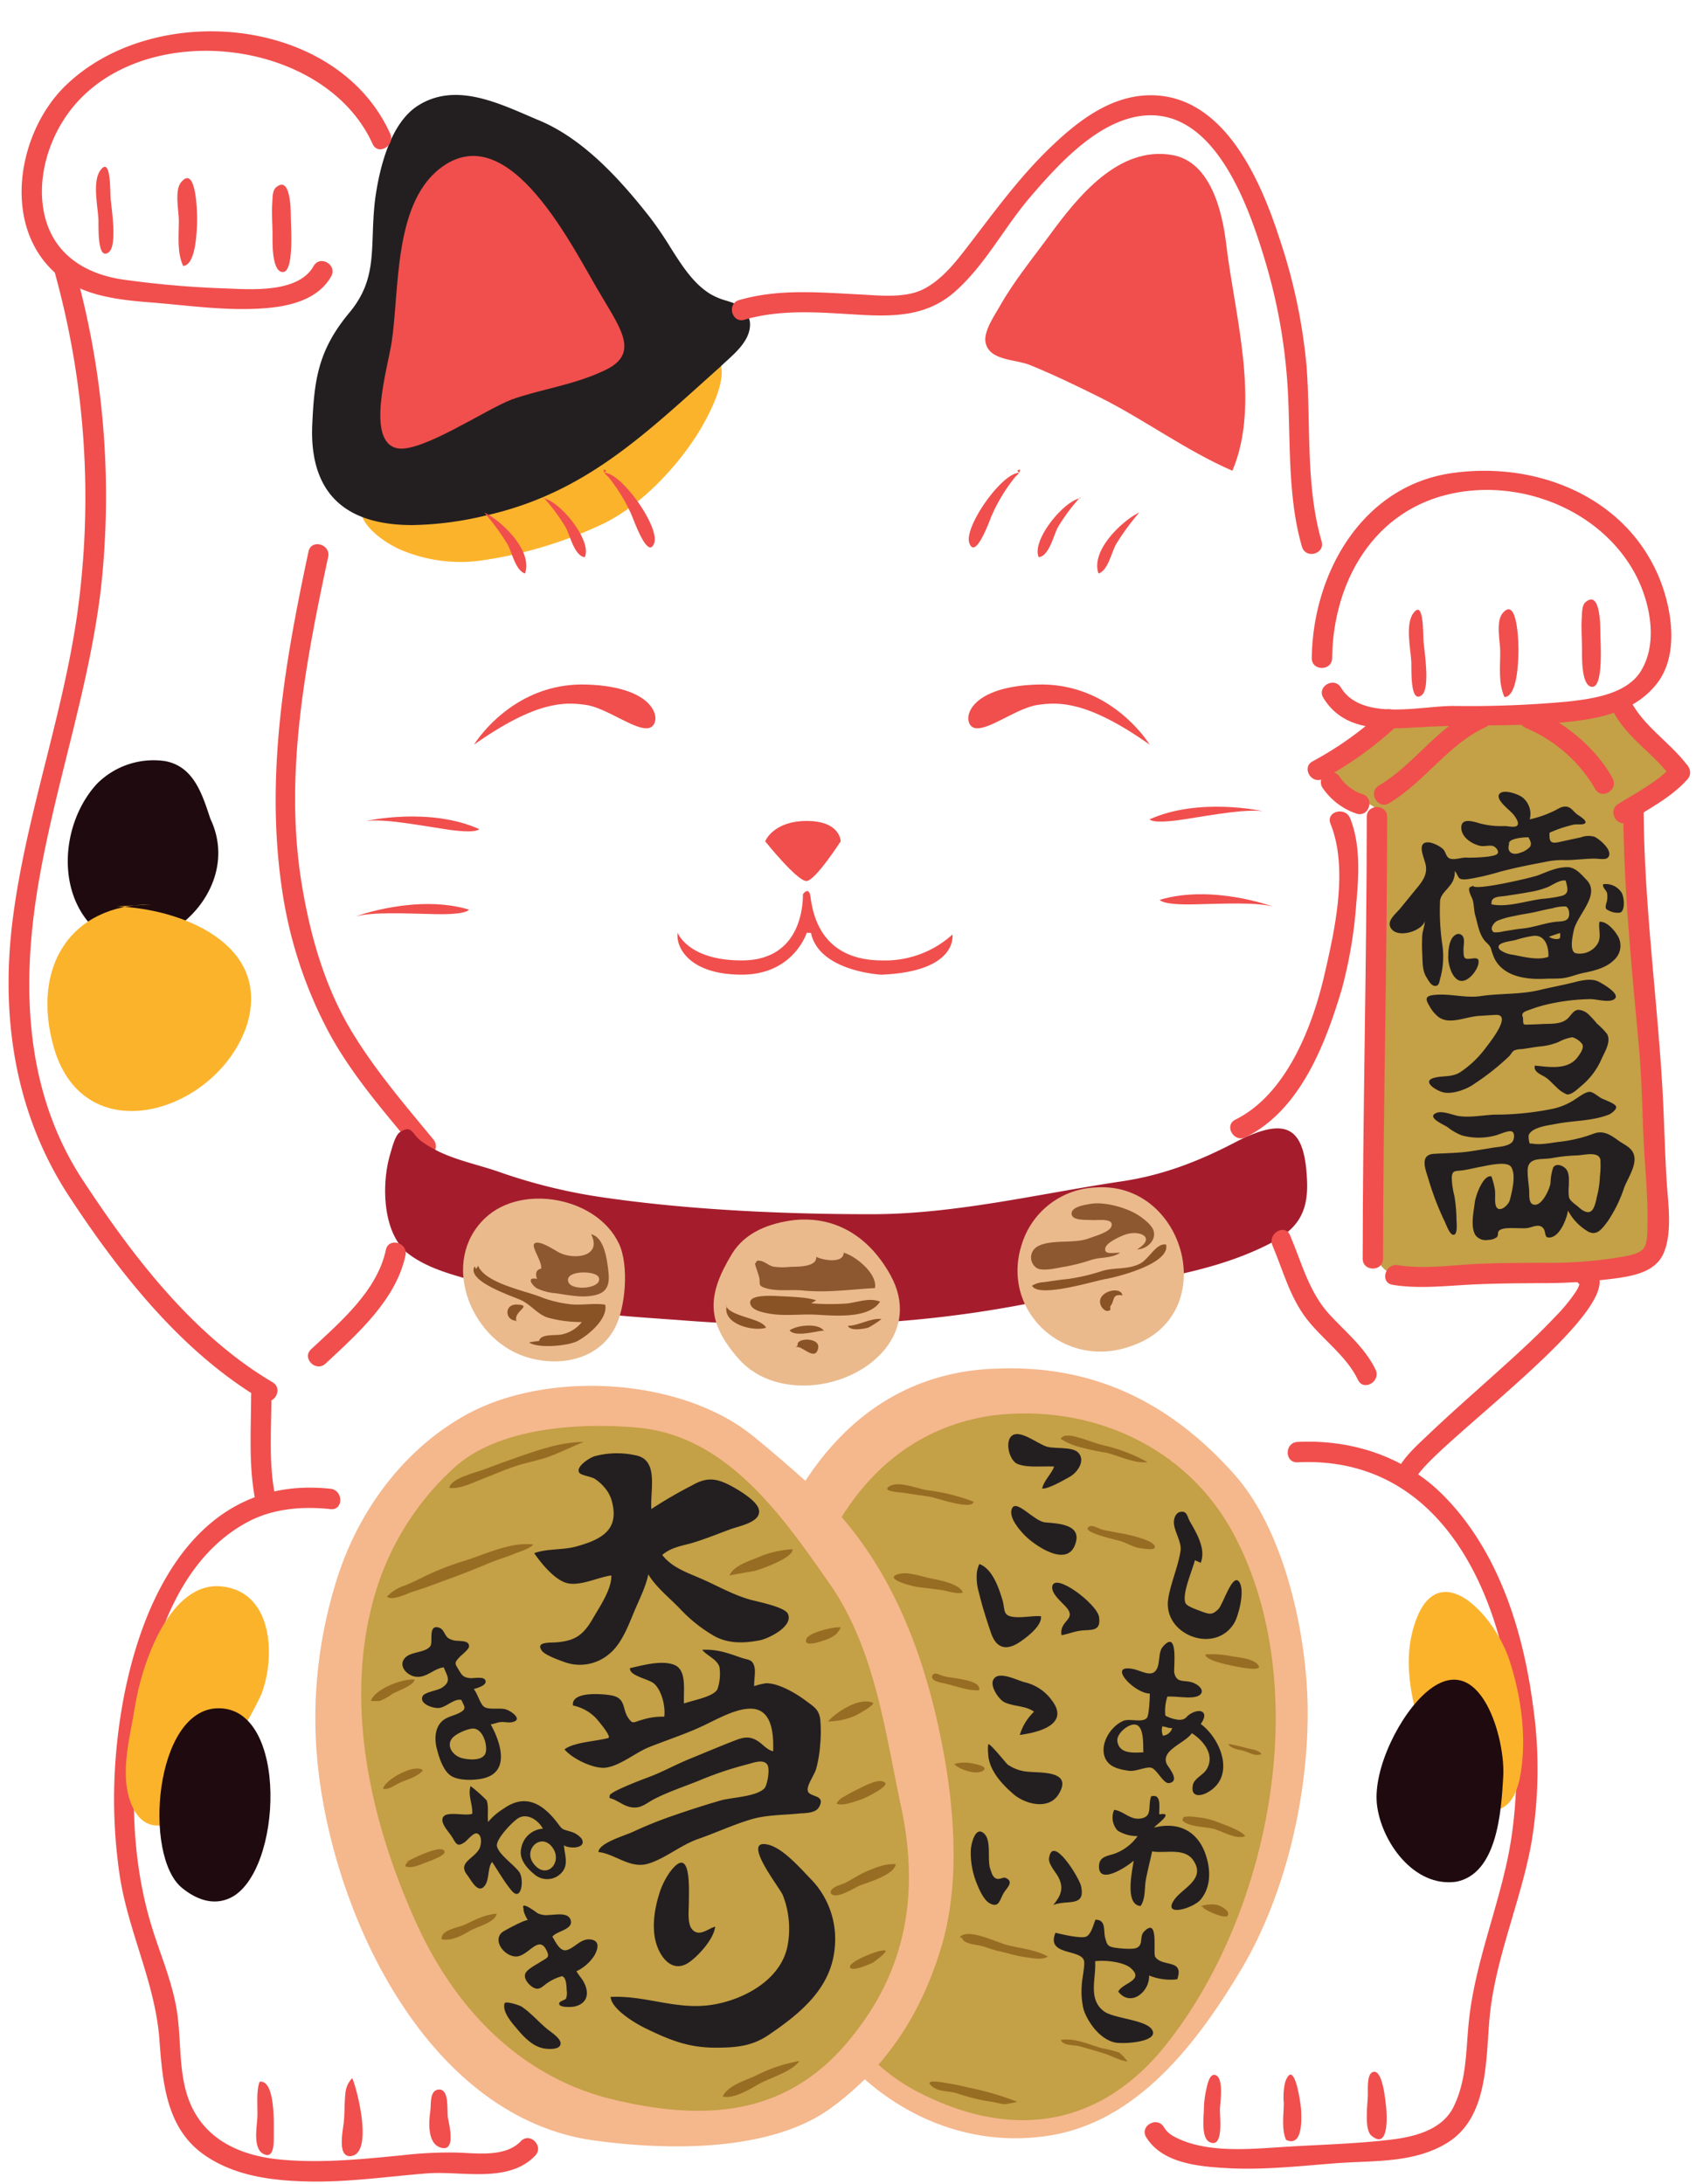 <?xml version="1.0" encoding="UTF-8"?><svg xmlns="http://www.w3.org/2000/svg" xmlns:xlink="http://www.w3.org/1999/xlink" data-name="Layer 1" height="432.2" preserveAspectRatio="xMidYMid meet" version="1.0" viewBox="-1.7 -6.2 335.7 432.2" width="335.7" zoomAndPan="magnify"><g><path d="M79.792,87.63c-3.426.9-10.52,1.945-10.16,6.964.256,3.566,5.065,6.752,8,8.02A30.2,30.2,0,0,0,93.5,104.745a84.665,84.665,0,0,0,24.222-7.3c7.091-3.466,13.541-10.159,17.877-16.565,3.625-5.356,11.463-20.381-2.112-16.528-7.033,2-13.237,7.366-19.845,10.521-6.07,2.9-12.064,6.035-18.284,8.462C90.457,85.249,84.9,86.292,79.792,87.63Z" fill="#fcb32c"/></g><g><path d="M273.847,136.252c-3.574,1.988-7.378,5.095-10.745,7.522-4.961,3.577-.123,5.445,3.565,7.724,1.1.683,3.761,1.807,4.493,2.814,1.175,1.615.349,4.438.269,6.387-.181,4.478-.606,8.785-.812,13.163-.417,8.855.276,17.729.276,26.6,0,9.645-1.055,19.484-.538,29.013.217,4.011-.292,8.88.531,12.9,1.384,6.758,11.392,2.586,16.131,2.4,4.256-.169,8.53.552,12.889.552,4.268,0,8.677.251,12.836-.328,5.851-.816,11.506-1.39,12.894-8a33.562,33.562,0,0,0,.865-6.985c0-2.316-.812-4.2-.8-6.447.012-4.4-.027-8.687-.27-13.163-.457-8.436-.917-17.431-1.342-25.79-.443-8.681-2.527-17.073-2.955-25.789a16.737,16.737,0,0,1,.851-5.871c2.342-.308,4.318-2.649,5.938-4.265,2.549-2.542,2.161-3.333-.349-5.93-3.012-3.118-7.169-7.1-8.9-11.02-1.607.16-3.107,1.3-4.79,1.564-1.874.3-3.826.279-5.648.531-3.735.518-7.984.9-11.814,1.08-3.883.184-7.854.194-11.537.552-2.628.256-9.983-.6-11.3,1.329" fill="#c4a046"/></g><g><path d="M145.526,349.7c-.341-14.991-.973-29.777,3.638-44.326,6.939-21.895,21.8-39.957,46.329-40.7,18.939-.806,34.252,6.447,47.147,20.954,10.074,11.283,14.506,32.237,14.506,47.146,0,16.925-4.432,35.864-12.9,50.371-8.865,14.909-20.954,31.028-39.087,33.445-17.327,2.418-33.849-6.044-43.923-20.551C150.361,381.536,145.929,367.432,145.526,349.7Z" fill="#f5b78c"/></g><g><path d="M154.391,359.776c-4.614-30.318,2.182-80.254,40.3-85.831,19.342-2.418,38.684,6.044,47.953,23.774,16.118,30.626,6.85,76.16-14.507,101.95-13.3,15.716-30.625,17.327-48.356,8.059C161.644,398.057,157.212,378.312,154.391,359.776Z" fill="#c4a046"/></g><g><path d="M126.586,37C120.845,29.7,113.66,21.665,104.9,18.009c-7.19-3-16.1-7.74-23.614-2.993-5.385,3.4-7.459,12.14-8.29,17.957-1.209,9.268.806,15.715-5.238,22.969S60.9,68.837,60.5,78.105c-.8,21.357,18.134,20.954,33.849,17.327C114.1,91,125.78,79.314,140.69,66.016c2.015-2.015,6.044-4.836,5.642-8.462-.806-4.03-4.433-3.224-7.657-5.239C133.437,49.091,131.019,42.644,126.586,37Z" fill="#231f20"/></g><g><path d="M79.908,97.722c-6.183,0-10.956-1.369-14.263-4.1-3.947-3.264-5.813-8.488-5.547-15.53.387-8.921,1.076-14.88,7.346-22.4,4.265-5.117,4.431-9.71,4.641-15.526.082-2.273.167-4.624.508-7.237.923-6.467,3.143-14.876,8.474-18.245,6.933-4.38,14.808-.985,21.756,2.011.758.327,1.5.648,2.228.951,9.007,3.756,16.409,12.189,21.852,19.116h0a69.716,69.716,0,0,1,4.056,5.94c2.345,3.706,4.559,7.2,7.928,9.278a13.3,13.3,0,0,0,3.21,1.336c2.083.655,4.051,1.273,4.63,4.167.36,3.23-2.481,5.817-4.556,7.705-.437.4-.847.772-1.2,1.121-1.231,1.1-2.424,2.171-3.6,3.23-13.252,11.912-24.7,22.2-42.936,26.294A65.6,65.6,0,0,1,79.908,97.722ZM88.477,13.4a12.755,12.755,0,0,0-6.98,1.958c-5.07,3.205-7.207,11.38-8.106,17.673-.335,2.571-.42,4.9-.5,7.157C72.683,45.92,72.5,50.871,68.063,56.2c-6.108,7.33-6.779,13.172-7.16,21.922C60.647,84.9,62.416,89.9,66.158,93c5.351,4.423,14.806,5.11,28.1,2.041,18.036-4.048,29.408-14.271,42.575-26.108q1.769-1.588,3.588-3.216c.34-.341.76-.723,1.207-1.13,2.054-1.871,4.612-4.2,4.3-6.987-.48-2.391-2.066-2.889-4.075-3.521a14.138,14.138,0,0,1-3.394-1.42c-3.525-2.169-5.788-5.745-8.183-9.532a69.709,69.709,0,0,0-4.009-5.873h0c-5.383-6.85-12.694-15.186-21.529-18.871-.73-.3-1.476-.626-2.238-.954C98.03,15.5,93.162,13.4,88.477,13.4Z" fill="#231f20"/></g><g><path d="M216.044,72.463c8.865,4.433,16.925,10.477,26.193,14.507,5.641-13.3.4-31.028-1.209-44.729-.761-6.471-3.056-16.408-10.662-17.751-10.666-1.884-18.762,8.289-24.3,15.847-3.38,4.614-7.031,9.053-9.86,14.046-.989,1.744-3.3,5.061-2.825,7.234.794,3.633,5.857,3.227,8.851,4.454C206.922,67.994,211.513,70.2,216.044,72.463Z" fill="#f04f4d"/></g><g><path d="M117.318,52.315C111.986,43.59,99.148,16.2,85.247,27.253c-9.081,7.22-7.864,24.13-9.434,34.331-.807,5.239-5.238,19.744,1.209,20.953,4.835.806,17.327-7.656,22.566-9.671,5.641-2.015,12.089-2.82,18.133-5.641C124.975,64,121.348,59.166,117.318,52.315Z" fill="#f04f4d"/></g><g><path d="M145.658,57.079c7.4-2.167,15.13-1.423,22.685-.986,6.948.4,13.393.287,18.846-4.457,6.032-5.248,9.826-12.76,14.987-18.783,5.481-6.4,13.214-14.971,22.005-16.113,14.325-1.863,21.112,17.451,24.343,28.057a110.27,110.27,0,0,1,4.657,25.838c.6,10.257-.076,21.419,2.828,31.377.726,2.49,4.615,1.429,3.886-1.071-3.219-11.039-2.1-23.447-2.991-34.8a110.021,110.021,0,0,0-5.295-24.968c-3.579-11.128-10.441-27.364-24.053-28.461-8.392-.675-15.318,4.507-21.083,10.007-6.6,6.292-11.584,13.341-17.135,20.508-2.28,2.945-4.808,6.008-8.16,7.755-3.677,1.917-8.852,1.283-12.835,1.085-7.93-.394-15.995-1.144-23.756,1.13-2.488.729-1.428,4.618,1.071,3.886Z" fill="#f04f4d"/></g><g><path d="M261.982,124.043c.178-14.537,7.665-28.457,22.453-32.261,14.052-3.614,30.427,2.6,37.432,15.432,3.047,5.582,4.77,13.93,1.1,19.588-2.911,4.492-9.818,5.354-14.63,5.879a213.149,213.149,0,0,1-22.49.836c-6.467.019-18.047,3.052-22.129-3.641-1.351-2.214-4.837-.191-3.48,2.034,4.36,7.146,12.794,6.15,20.046,5.759,9.959-.538,19.915.048,29.848-1.166,6.2-.758,12.427-2.451,16.314-7.668,4.425-5.937,2.62-15.575-.193-21.748-7.069-15.511-24.483-21.989-40.633-19.642-17.805,2.587-27.468,19.908-27.672,36.6-.031,2.6,4,2.6,4.03,0Z" fill="#f04f4d"/></g><g><path d="M75.538,20.27C64.948-3.182,28.61-6.229,11.173,10.845,2,19.83-1.253,37.5,8.547,47.173c5.17,5.1,12.678,5.932,19.533,6.477,7.437.59,14.813,1.7,22.294,1.181,5.013-.348,10.819-1.612,13.478-6.334,1.277-2.268-2.2-4.3-3.479-2.034-3.036,5.392-12.38,4.612-17.576,4.418a191.547,191.547,0,0,1-20.181-1.756c-7.531-1.1-13.722-5.047-15.5-12.745-1.547-6.711.516-14.2,4.374-19.741C25.167-3.007,62.377.861,72.058,22.3c1.068,2.365,4.541.315,3.48-2.034Z" fill="#f04f4d"/></g><g><path d="M8.993,47.209a166.426,166.426,0,0,1,4.553,68.408C10.632,135.818,3.5,155.131.862,175.41c-2.526,19.4.3,38.682,11.155,55.226,10,15.236,22.287,30.811,38.2,40.213,2.243,1.325,4.269-2.159,2.034-3.48-15.777-9.322-27.673-24.936-37.569-40.011C3.271,209.979,2.5,189.23,5.8,169.317,9.11,149.361,15.949,130.224,18.3,110.079a167.458,167.458,0,0,0-5.416-63.941c-.693-2.5-4.581-1.437-3.886,1.071Z" fill="#f04f4d"/></g><g><path d="M59.364,102.956c-4.622,21.651-8.461,43.6-5.4,65.747a86.443,86.443,0,0,0,9.709,29.956c4.743,8.573,11.368,15.994,17.565,23.519,1.653,2.008,4.487-.86,2.849-2.849-5.749-6.982-11.654-13.835-16.311-21.621-5.216-8.72-8.035-18.661-9.7-28.62-3.632-21.676.653-43.869,5.176-65.061.541-2.534-3.343-3.612-3.885-1.071Z" fill="#f04f4d"/></g><g><path d="M244.865,218.867c10.828-5.366,15.832-18.535,19.06-29.411a89.765,89.765,0,0,0,2.842-17.008c.508-5.4.842-11.565-1.23-16.7-.96-2.378-4.859-1.34-3.887,1.072,3.6,8.91.841,21.119-1.249,30.116-2.386,10.276-7.571,23.5-17.569,28.455-2.329,1.154-.287,4.629,2.033,3.48Z" fill="#f04f4d"/></g><g><path d="M260.178,147.946a71.385,71.385,0,0,0,14.511-10.39c1.945-1.731-.915-4.571-2.849-2.849a67.061,67.061,0,0,1-13.7,9.758c-2.31,1.192-.271,4.669,2.034,3.481Z" fill="#f04f4d"/></g><g><path d="M317.462,134.328c2.629,5.3,7.793,8.294,11.283,12.894,1.55,2.042,5.052.038,3.481-2.033-3.459-4.558-8.7-7.691-11.283-12.895-1.155-2.329-4.631-.286-3.481,2.034Z" fill="#f04f4d"/></g><g><path d="M320.622,156.408c3.96-2.468,8.566-4.837,11.691-8.375,1.713-1.94-1.125-4.8-2.849-2.849-2.9,3.286-7.2,5.45-10.875,7.744-2.2,1.371-.178,4.859,2.033,3.48Z" fill="#f04f4d"/></g><g><path d="M268.832,155.474c-.014,29.149-.792,58.293-.806,87.443,0,2.6,4.028,2.6,4.03,0,.014-29.15.792-58.294.806-87.443,0-2.6-4.028-2.6-4.03,0Z" fill="#f04f4d"/></g><g><path d="M319.606,153.459c.037,16.163,1.711,32.064,3.148,48.136.586,6.557.61,13.1.979,19.664.279,4.953.78,9.886.662,14.854-.03,1.3.109,3.843-.869,4.89-1.11,1.189-3.68,1.425-5.17,1.711a85.182,85.182,0,0,1-15.023,1.01c-4.246.046-8.47.022-12.715.227-5.057.245-10.577,1.08-15.608.246-2.542-.42-3.631,3.462-1.072,3.886,5.093.843,10.459.212,15.58-.048,4.612-.233,9.2-.249,13.815-.281a108.862,108.862,0,0,0,15.258-1.013c3.547-.528,7.539-1.409,9.037-5,1.739-4.162.822-9.972.555-14.317-.4-6.542-.5-13.088-.913-19.628-1.147-18.174-3.593-36.08-3.635-54.337,0-2.6-4.035-2.6-4.029,0Z" fill="#f04f4d"/></g><g><path d="M39.949,155.877c-1.62-4.863-3.27-10.376-8.958-11.442a15.8,15.8,0,0,0-13.508,4.5c-5.739,6.235-7.607,16.68-3.726,24.265C22.622,190.531,48.009,172.8,39.949,155.877Z" fill="#1f0b0f"/></g><g><path d="M118.4,230.888c16.924,2.417,35.461,3.223,52.385,3.223,16.522,0,33.043-4.029,49.162-6.447,8.462-1.209,15.715-4.03,23.371-8.059,9.671-4.836,13.3-2.821,13.7,8.059.243,6.572-2.27,9.735-8.039,12.6-12.751,6.333-27.588,7.249-41.212,10.277-24.817,5.516-48.525,6.527-73.75,4.621-10.4-.785-20.01-1.171-30.115-3.7-4.162-1.042-8.075-3.139-12.251-4.3-4.384-1.223-9.1-2.529-12.746-5.392-5-4.237-5.091-13.936-3.338-19.666.325-1.064.925-3.651,1.956-4.279,2.429-1.48,2.267.457,4.221,1.871,4.838,3.5,10.34,4.25,15.768,6.193A109.371,109.371,0,0,0,118.4,230.888Z" fill="#a51d2d"/></g><g><path d="M28.263,172.8c-16.118,0-23.774,12.492-19.342,28.207,6.045,21.357,32.64,12.895,38.282-4.432,4.835-16.119-13.3-22.969-25.79-23.372" fill="#fcb32c"/></g><g><path d="M63.724,288.451c-31.3-3.363-41.609,31.919-42.739,56.717a103.352,103.352,0,0,0,.969,19.535C23.576,375.9,29,386.112,29.847,397.379c.628,8.368,1.291,17.486,8.726,22.794,6.1,4.358,13.828,5.261,21.135,5.382,7.733.128,15.412-1,23.1-1.608,6.808-.542,16.118,2.063,21.424-3.511,1.791-1.88-1.054-4.735-2.849-2.849-3.01,3.16-8.548,2.389-12.515,2.243a80.813,80.813,0,0,0-10.941.53c-8.009.787-16.048,1.608-24.092.853-9.11-.855-16.627-4.838-18.892-14.2-1.2-4.955-.851-10.17-1.63-15.19-.929-5.989-3.5-11.671-5.207-17.47-4.256-14.433-4.082-30.457-1.233-45.134C29.411,316.165,34.965,301.575,47.37,295c5.017-2.66,10.8-3.115,16.354-2.518,2.582.278,2.556-3.755,0-4.03Z" fill="#f04f4d"/></g><g><path d="M255.131,283.213c38.7-1.865,47.669,49.494,41.578,78.466-2.275,10.82-6.568,21.3-7.686,32.338-.583,5.746-.4,11.572-3.066,16.866-2.3,4.569-7.9,5.866-12.528,6.412-6.916.815-14.074.974-21.033,1.414-6.87.435-15.733,1.333-21.971-2.2a4.892,4.892,0,0,1-1.761-1.739c-1.365-2.2-4.853-.182-3.48,2.033,3.195,5.156,10.345,5.771,15.813,6.094,7.251.429,14.52-.406,21.74-.959,7.463-.571,15.4.05,22.033-4.045,8.305-5.128,7.564-16.79,8.416-25.2,1.162-11.466,6.1-22.558,8.189-33.9a88.017,88.017,0,0,0,.322-27.7c-1.968-14.749-6.815-30.117-17.387-41.015-7.685-7.922-18.288-11.422-29.179-10.9-2.586.125-2.6,4.155,0,4.03Z" fill="#f04f4d"/></g><g><path d="M48.009,269.915c-.023,7-.538,14.183.878,21.087.521,2.545,4.405,1.465,3.885-1.072-1.336-6.518-.755-13.4-.734-20.015.008-2.6-4.021-2.6-4.029,0Z" fill="#f04f4d"/></g><g><path d="M62.731,263.683c6.279-5.844,13.986-12.659,15.831-21.439.533-2.535-3.351-3.614-3.886-1.072-1.7,8.076-9.015,14.283-14.794,19.662-1.906,1.774.95,4.617,2.849,2.849Z" fill="#f04f4d"/></g><g><path d="M250.168,240.307c2.088,4.908,3.408,10.122,6.69,14.424,3.2,4.195,7.924,7.338,10.234,12.171,1.121,2.344,4.6.3,3.48-2.033-2.034-4.256-5.849-7.394-9.011-10.79-4.158-4.466-5.581-10.326-7.913-15.806-1.015-2.385-4.485-.329-3.48,2.034Z" fill="#f04f4d"/></g><g><path d="M278.432,286.57c2.643-6.28,43.853-34.864,35.345-41.451-2.028-1.57-4.9,1.26-2.849,2.849.388.3.122-.583.026-.1a5.69,5.69,0,0,1-.885,1.783,32.324,32.324,0,0,1-3.947,4.754c-3.9,4.164-8.19,7.978-12.427,11.794s-8.522,7.567-12.647,11.5c-2.376,2.265-5.2,4.716-6.5,7.805-1.007,2.394,2.893,3.428,3.887,1.072Z" fill="#f04f4d"/></g><g><path d="M94.349,234.857c-8.968,8.457-3.109,23.7,7.72,27.385,6.484,2.21,14.473.925,17.923-5.585,2.156-4.07,2.818-12.4.843-16.663C116.579,230.8,101.673,227.951,94.349,234.857Z" fill="#eaba8d"/></g><g><path d="M174.539,246.14c6.147,11.064-3.809,20.485-14.657,21.732-5.616.645-11.554-.775-15.381-5.136-6.427-7.322-6.308-12.564-1.31-20.786,2.619-4.307,7.5-6.112,12.409-6.69C164.062,234.454,170.509,238.887,174.539,246.14Z" fill="#eaba8d"/></g><g><path d="M222.089,260.244c-13.182,4.707-25.891-7.04-21.5-20.29a15.967,15.967,0,0,1,14.65-11.141C232.969,227.6,240.222,254.2,222.089,260.244Z" fill="#eaba8d"/></g><g><path d="M139.809,273.3c-14.925-7.162-35.892-6.938-49.365.573-12.893,7.187-21.936,20.039-25.954,34.09a91.026,91.026,0,0,0-3.587,31.67c2.015,30.625,20.954,72.936,54.8,77.771,14.507,2.015,35.058,2.418,47.147-6.447,11.116-8.151,17.847-18.8,21.772-31.814,3.63-12.04,2.7-26.4.411-38.725-3.644-19.644-10.894-38.813-26.132-52.474-3.8-3.41-7.509-6.65-11.464-9.865A38.415,38.415,0,0,0,139.809,273.3Z" fill="#f5b78c"/></g><g><path d="M124.572,276.362c-11.377-1.034-27.394-.128-36.265,7.824a54.746,54.746,0,0,0-16.365,27.249c-5.365,20.9.007,43.617,8.707,62.847,7.656,16.925,20.551,30.626,39.087,35.058s35.058,3.224,47.55-12.895c10.88-13.7,12.894-29.013,9.268-45.534-3.224-15.313-5.239-31.432-14.507-44.326C152.779,293.287,141.9,277.974,124.572,276.362Z" fill="#c4a046"/></g><g><path d="M37.532,349.7c-4.13,6.007-11.21,8.388-13.7-.166-1.643-5.652.293-12.348,1.185-17.988,1.276-8.083,6.772-25.024,17.35-23.754,10.073,1.209,10.476,14.1,7.655,21.357C46.8,336,41.964,343.254,37.532,349.7Z" fill="#fcb32c"/></g><g><path d="M282.13,342.045c3.627,7.254,14.1,16.119,16.924,4.03,1.612-7.656.4-16.521-2.014-23.774-3.237-9.713-15.233-21.791-19.254-5.241C275.862,324.98,278.554,334.894,282.13,342.045Z" fill="#fcb32c"/></g><g><path d="M34.309,367.432c2.762,2.267,6.188,3.62,9.591,1.983,10.321-4.963,11.678-37.9-2.555-37.519C28.884,332.226,26.585,361.1,34.309,367.432Z" fill="#1f0b0f"/></g><g><path d="M295.831,345.672c.576-7.488-4.449-25.736-14.9-17.225-5.453,4.44-10.875,15.376-10.087,22.464.807,7.254,7.253,16.521,15.716,15.312C294.622,364.611,295.428,352.522,295.831,345.672Z" fill="#1f0b0f"/></g><g><path d="M117.967,288.211a6.96,6.96,0,0,1,1.372,2.45c1.686,5.845-1.812,7.8-7.058,9.235-2.607.712-5.713.363-8.239,1.3,1.314,1.933,3.847,5.055,6.224,5.847,2.625.874,6.434-1.116,9.037-1.433.091,2.691-2.288,6.157-3.6,8.43-1.907,3.314-3.471,4.457-7.1,4.791-1.474.136-4.406-.171-3.022,1.707.632.857,3.459,1.858,4.477,2.222a8.958,8.958,0,0,0,9.112-1.864c2.152-1.882,3.45-5.208,4.544-7.863.984-2.387,2.41-5.131,2.91-7.64,1.523,2.535,4.078,4.534,6.251,6.785a29.241,29.241,0,0,0,6.85,5.444c2.8,1.523,5.874,1.419,9.017.806,1.651-.322,6.692-2.759,5.5-5.248-.658-1.372-6.153-2.408-7.491-2.791-3.429-.983-6.4-2.716-9.694-4.156-2.679-1.173-5.757-2.178-7.68-4.69,1.963-1.623,3.892-1.742,6.22-2.457,2.428-.747,4.913-1.75,7.258-2.619,1.8-.669,6.248-1.414,5.641-3.94-.434-1.811-4.271-4.016-5.842-4.825-2.792-1.437-4.66-1.49-7.4.092a86.766,86.766,0,0,0-8.029,4.668c-.254-3.853,1.568-9.872-3.264-10.659a16.925,16.925,0,0,0-8,.217c-1.171.4-3.856,2.2-2.955,3.3.415.5,2.339.715,3.056,1.184A8.888,8.888,0,0,1,117.967,288.211Z" fill="#231f20"/></g><g><path d="M116.157,333.734c.551.591,3.289,3.838,2.536,4.046-2.359.65-6.806.816-8.653,2.246,1.456,1.812,5.741,3.889,8.084,3.63,2.835-.313,6.013-3.022,8.659-4.073,3.367-1.338,6.777-2.45,10.079-3.94,2.921-1.318,6.711-3.617,9.872-3.672,4.486-.077,4.692,5.107,4.6,8.437-1.355-.336-2.043-1.452-3.228-2.141-1.656-.963-2.858-.579-4.594.1-2.9,1.125-5.853,2.383-8.664,3.525-2.74,1.113-5.306,2.552-7.9,3.532-1.012.382-7.8,2.915-7.972,3.716a3.8,3.8,0,0,0-.007.53c1.484.339,2.648,1.527,4.2,1.8,2.008.358,2.981-.764,4.639-1.615,2.762-1.419,5.9-2.462,8.816-3.628a67.721,67.721,0,0,1,9.323-3.163c1.253-.294,3.422-1.247,4.231-.009.591.905-.039,4.147-.571,4.688-1.658,1.69-6.492,1.765-8.707,2.408-3.153.914-6.226,1.9-9.279,2.966a81.329,81.329,0,0,0-8.049,3.234c-1.543.735-6.741,2.191-6.82,4,3.286.342,6.25,3.38,9.847,2.3,3.369-1.016,6.456-3.69,9.868-4.88,3.529-1.23,6.9-2.812,10.477-3.883,2.99-.894,6.284-.844,9.47-1.159,1.167-.116,3.266,0,3.984-1.254,1.391-2.418-1.536-1.958-2.125-3.023-.568-1.025,1.252-3.334,1.577-4.588a24.03,24.03,0,0,0,.795-4.836,26.406,26.406,0,0,0,0-5.037c-.305-1.939-1.293-2.422-2.832-3.581-2-1.5-5.342-3.465-7.842-3.475a13.092,13.092,0,0,0-2.393.577c-.056-1.126.335-2.909.015-3.953-.431-1.406-1.144-1.175-2.663-1.7-2.64-.916-4.685-1.682-7.641-1.537.921,1.171,2.922,1.833,3.414,3.391a9.3,9.3,0,0,1-.408,4.437c-.86,1.516-4.905,2.161-6.608,2.8-.169-2.524.687-6.676-2.011-7.68-2.51-.934-6.287.141-8.673.684-.21,1.56,3.794,2.114,4.85,3.139,1.489,1.444,2.181,4.5,1.934,6.467a13.093,13.093,0,0,0-4.453.637c-1.72.458-1.729.918-2.643-.336-1.276-1.75-.417-3.969-3.352-4.512-1.54-.286-8.029-.927-7.624,2a8.787,8.787,0,0,1,4.372,2.317C116.094,333.668,116.121,333.7,116.157,333.734Z" fill="#231f20"/></g><g><path d="M134.646,370.454c0-2.6.568-11.937-3.763-6.124a15.224,15.224,0,0,0-2.231,4.745c-.908,3.042-1.4,6.785-.3,9.847,1.031,2.877,3.416,5.373,6.453,3.173,1.923-1.392,4.819-4.635,5.051-6.981-1.416.384-3.17,2.128-4.557.534C134.311,374.517,134.646,371.88,134.646,370.454Z" fill="#231f20"/></g><g><path d="M153.232,368.838a18.273,18.273,0,0,1,.952,10.078c-1.338,6.843-8.869,10.767-15.106,11.686-7,1.031-13.046-1.929-19.916-1.581.17,2.416,4.854,5.214,6.82,6.171,4.7,2.285,8.461,3.872,13.9,3.873,3.923,0,7.187-.236,10.482-2.468,6.239-4.223,12.383-9.191,13.141-17.121a16.994,16.994,0,0,0-4.831-13.9c-2.055-2.12-5.48-6.089-8.459-6.721C144.939,357.732,152.632,367.415,153.232,368.838Z" fill="#231f20"/></g><g><path d="M205.611,280.147c-1.949-.51-5.773-3.873-7.285-1.926-1.057,1.363-.148,4.764,1.443,5.35,2.13.785,4.832.346,7.182.483-.514,1.472-2.078,2.814-2.365,4.362,1.208.112,4.36-1.724,5.463-2.338,1.57-.873,3.255-3.35,1.562-4.879C210.418,280.121,207.148,280.548,205.611,280.147Z" fill="#231f20"/></g><g><path d="M205.164,295.1c-2.2-.192-5.783-4.8-6.59-2.673-.643,1.7,1.489,4.14,2.516,5.2,1.849,1.908,8.126,6.369,9.922,2.1C212.79,295.507,207.907,295.339,205.164,295.1Z" fill="#231f20"/></g><g><path d="M196.707,310.407c-.729-2.4-1.979-6.109-4.549-7.058a5.457,5.457,0,0,0-.493,1.624,10.469,10.469,0,0,0,.4,4.029c.635,2.664,1.543,5.518,2.424,8.06,1.016,2.934,2.967,3.5,5.591,1.768,1.407-.929,4.558-3.293,4.25-5.163-1.733-.088-3.537.317-5.207.171C196.639,313.622,197.306,312.377,196.707,310.407Z" fill="#231f20"/></g><g><path d="M215.843,313.838c-.344-2.558-8.866-9.012-9.269-6.024-.183,1.359,1.756,2.99,2.565,3.847,2.607,2.762-1.267,2.714-.721,5.772,1.546-.268,2.782-.911,4.6-.976C215.067,316.385,216.163,316.227,215.843,313.838Z" fill="#231f20"/></g><g><path d="M201.124,326.743c-1.6-.394-5.535-2.554-6.3-.269-.428,1.276,1.223,3.735,2.327,4.244,1.861.857,4.134.643,5.827,1.853a10.574,10.574,0,0,0-2.826,4.6c3.691-.478,9.94-2.074,6.373-6.809A9.22,9.22,0,0,0,201.124,326.743Z" fill="#231f20"/></g><g><path d="M197.72,343.008a8.181,8.181,0,0,0,4.22,1.455c2.491.248,8.767-.221,5.9,4.443-1.986,3.229-6.667,1.934-8.914,0-2.413-2.076-4.939-4.842-5.033-8.074a7.349,7.349,0,0,1,.017-1.779C194.024,338.49,197.548,342.884,197.72,343.008Z" fill="#231f20"/></g><g><path d="M194.334,363.761c.192.517.373,1.34.908,1.706.809.555,1.563-.253,2.108,0,1.724.784.289,1.86-.4,3.026-.788,1.34-.9,2.983-2.723,2.015-1.193-.632-2.087-2.7-2.564-3.878a16.135,16.135,0,0,1-1.215-6.5c.062-1.554.964-5.049,2.652-3.428C194.635,358.167,193.628,361.867,194.334,363.761Z" fill="#231f20"/></g><g><path d="M212.265,367.028c-.365-1.588-5.661-10.29-6.319-5.474-.165,1.2,1.263,2.689,1.789,3.659,1.257,2.317.522,3.766-.934,5.609C209.509,369.71,213.267,371.4,212.265,367.028Z" fill="#231f20"/></g><g><path d="M235.951,303.139c1.135-2.733-.824-5.959-2.147-8.248-.5-.86-.514-2.195-1.952-1.845-.946.23-1.266,1.48-1.192,2.306.154,1.714,1.569,3.671,1.312,5.39-.481,3.2-1.938,6.277-2.439,9.459-1.128,7.171,9.274,11.125,13.057,4.84.88-1.462,2.125-6.333,1.062-8.058-1.342-2.178-3.237,4.33-4.187,5.287-1.233,1.243-1.829,1.027-3.484.409-.628-.233-2.629-.913-2.972-1.5-.946-1.629,1.413-6.852,1.813-8.6C235.007,302.735,235.722,302.921,235.951,303.139Z" fill="#231f20"/></g><g><path d="M223.9,353.731c-2,.218-3.274-1.54-5.072-1.729a3.833,3.833,0,0,0,.689,4.1,7.22,7.22,0,0,0,3.964,1.084,9.7,9.7,0,0,1-4.216,3.349c-1.454.616-3.306.535-3.424,2.463-.248,4.093,5.563.222,6.859-.936-.244,1.768-1.866,8.751,1.367,8.959,1.016-1.484.728-3.5,1.042-5.2.347-1.878.866-3.793,1.239-5.61,2.474.484,6.412-.847,8.181,1.821,2.447,3.694-2.069,5.38-3.728,7.667-2.638,3.635,3.733,1.851,5.233-.039,2.086-2.631,1.876-6.173.811-9.083-1.642-4.485-5.419-6.269-10.105-5.068.408-.583,4.181-3.178,1.019-2.613-.066-1.3.528-4.178-1.607-3.566C225.436,351.333,226.565,353.442,223.9,353.731Z" fill="#231f20"/></g><g><path d="M217.051,377.305c-.38-1.4.236-3.568-1.916-3.566-.389.871-.848,3-1.909,3.37-1.094.385-4.842-.5-6.006-.786-1.893,4.5,4.761,3.2,5.61,5.415.323.845-.413,3.887-.413,5.036a15.227,15.227,0,0,0,.392,4.837c.906,2.555,3.179,5.693,6.056,6.406,1.612.4,8.831-.024,7.509-2.432-1.139-2.075-7.593-2.245-9.564-3.719-3.223-2.407-1.516-6.489-1.743-9.9,1.815-.293,5.62.118,7.022,1.33,2.877,2.487-1.693,2.944-2.439,4.683,2.457,3.121,6.217.046,6.1-3.2a11.085,11.085,0,0,0,5.57.75c1.429-4.111-2.972-2.338-4.356-4.443-.51-.776.792-8.047-2.212-5-.993,1.009-.044,2.54-1.456,3.222-.743.359-3.2.129-4.039.011C217.527,379.085,217.451,378.776,217.051,377.305Z" fill="#231f20"/></g><g><path d="M235.966,335c1.673-2.254.094-3.252-2-2.025-1.062.623-.773,1.122-2.211,1.213a6.987,6.987,0,0,1-2.786-.841,8.75,8.75,0,0,1,.4-3.762c1.6-.082,3.572.281,5.047.126,2.192-.23,2.362-1.724.358-2.731-1.8-.9-3.505.206-4.03-2.06-.21-.908.912-8.889-2.277-5.206-.935,1.08-.525,3.154-1.193,4.4-.976,1.822-2.98.332-4.785-.006-5.121-.958.32,4.834,3.389,4.872.035.712-.136,4.316-.564,4.814-.892,1.038-3.373.058-4.654.59-2.587,1.075-4.832,4.762-3.565,7.46.835,1.779,2.892,2.156,4.587,2.413,1.433.216,3.294-.8,4.417-.609,1.163.193,2.459,3.271,3.638,3.051,2.3-.428-.3-3.224-.554-3.892-1.011-2.692,3.619-3.961,5.026-5.98,2.432,1.551,4.694,4.483,2.832,7.287-.656.989-2.368,1.714-2.63,2.968-.478,2.287,1.3,2.309,2.736,1.557C242.992,345.574,240.024,338.009,235.966,335Zm-16.5,3.418c-.205-1.447,2.073-3.432,3.487-3.3,2.157.2,1.446,5.5,1.72,5.485C222.661,340.707,219.834,340.971,219.47,338.417Zm9.016-1.1a3.028,3.028,0,0,1-.116-1.851,8.936,8.936,0,0,1,1.306.316c.225.009.449.031.647.054A2.1,2.1,0,0,1,228.486,337.316Z" fill="#231f20"/></g><g><path d="M98.376,332.1c-1.134-.337-3.462.166-4.3-.53-.808-.673-1.248-2.6-2-3.466.671-.241,2.76-.736,2.279-1.782-.365-.791-2.383-.307-3.1-.4-1.266-.158-1.527-.569-2.149-1.612-.763-1.278-.958-1.379.164-2.549.321-.336,1.792-1.516,1.857-2.012.163-1.232-1.459-1.131-2.29-1.212a3.414,3.414,0,0,1-1.852-.56c-.638-.481-.861-1.682-1.622-1.975-2.476-.956-1.264,2.784-1.895,3.61-1.024,1.336-3.759,1.014-4.973,2.28-1.491,1.555.36,3.569,2.149,3.76,2.154.232,3.481-1.618,5.483-1.856.713,1.785,1.6,2.761-.379,4.043-.871.563-3.412.851-3.8,1.673-.731,1.554,2.192,2.445,3.26,2.32,1.451-.17,3.007-1.919,4.409-1.589.666,1.4,1.088,1.8-.38,2.562-.962.5-2.055.687-2.959,1.277-1.779,1.161-2.051,3.526-1.578,5.54.409,1.741,1.257,4.563,2.821,5.608,1.531,1.024,4.516.944,6.276.571,5.634-1.2,3.559-7.249,1.633-10.718.67-.094,1.3-.393,1.971-.461s1.45.156,2.179.03C101.926,334.254,99.642,332.478,98.376,332.1Zm-3.892,8.332c-.293,1.925-3.186,1.707-4.7,1.339-1.491-.361-3.1-2-2.186-3.653.594-1.074,3.008-2.087,4.161-2.2C93.667,335.728,94.747,338.7,94.484,340.434Z" fill="#231f20"/></g><g><path d="M102.677,371.328c-1.582-.443-.224,1.994.118,2.529-.225-.351-4.712,2.05-5.08,2.355-2.08,1.734.64,5.024,2.947,4.794,2.27-.227,4.26-4.2,5.742-1.343.832,1.6.227,1.559-1.145,2.444-.735.474-2.6,1.425-2.961,2.253-.427.975.574,2.177,1.421,2.717,1.369.875,1.968-.241,3.122-.944a9.4,9.4,0,0,1,2.689-1.211c.88.192.9,2,.938,2.793a3.315,3.315,0,0,1-.125,1.615c-.223.386-1.4.478-1.362,1.068.046.773,2.514.655,3.1.511,3.149-.776,2.75-3.616,1.246-5.642a12.938,12.938,0,0,1-.931-1.32,8.633,8.633,0,0,0,3.547-3.109c.735-1.308,1.215-3.03-.907-3.2-1.835-.145-3.066,1.763-4.6,2.122-1.321.31-2.135-1.6-2.8-2.659.821-1.133,4.144-1.39,3.631-3.251-.466-1.685-3.088-1.048-4.289-1.048a3.991,3.991,0,0,1-2.31-.37c-.088-.052-3.62-2.781-2.66-.7" fill="#231f20"/></g><g><path d="M101.5,390.909c-.264-.174-3.165-1.194-3.334-.6-.492,1.737,1.577,3.983,2.63,5.227,1.43,1.69,3.216,3.485,5.507,3.735.919.1,2.822.166,2.957-.948.13-1.069-1.864-2.306-2.547-2.858C104.94,394.033,103.392,392.152,101.5,390.909Z" fill="#231f20"/></g><g><path d="M93.547,286.605c-2,.769-4.1,1.883-6.3,1.693.115-1.854,5.255-3.066,6.595-3.577,2.479-.945,4.984-1.845,7.488-2.716,4.113-1.431,8.157-2.8,12.512-2.82-2.087.787-4.657,2.119-7,2.953-2.2.781-4.383,1.117-6.575,1.848C98,284.742,95.757,285.753,93.547,286.605Z" fill="#976c23"/></g><g><path d="M80.246,308.734c-1.26.376-4.24,1.991-5.359,1.076a8.039,8.039,0,0,1,3.508-2.184c1.359-.569,2.6-1.152,3.9-1.817a55.746,55.746,0,0,1,8.131-3.152c4.072-1.315,9.13-3.748,13.455-3.167-.769.838-2.81,1.433-3.919,1.886-1.684.689-3.431,1.166-5.1,1.881-2.678,1.146-5.281,2.158-8.022,3.157C84.582,307.234,82.507,308.06,80.246,308.734Z" fill="#976c23"/></g><g><path d="M75.948,329.051a10.943,10.943,0,0,1-2.481,1.384,11.478,11.478,0,0,1-1.744,0c.731-2.345,6.367-4.484,8.637-4.215C80.273,327.357,76.894,328.508,75.948,329.051Z" fill="#976c23"/></g><g><path d="M77.552,346.576c-1.028.453-2.275,1.5-3.408,1.255.242-1.781,6.4-5.15,7.861-3.636C80.928,345.463,79.044,345.918,77.552,346.576Z" fill="#976c23"/></g><g><path d="M78.768,362.328c.475-.371,7.313-3.826,7.532-2.011.1.834-3.5,1.99-4.18,2.279-.971.416-2.6,1.06-3.607.545a1.157,1.157,0,0,1,.927-.947" fill="#976c23"/></g><g><path d="M91.4,375.892c-1.689.973-3.688,2.132-5.7,1.7-.125-1.9,3.364-2.276,4.619-2.876,2-.958,4.084-2.054,6.3-2.162C96.263,374.307,92.826,375.071,91.4,375.892Z" fill="#976c23"/></g><g><path d="M148.339,406.357c-1.851,1.063-4.775,2.836-6.986,2.388,1.055-2.276,4.6-3.19,6.693-4.2a29.572,29.572,0,0,1,8.48-2.834C154.95,403.884,150.673,405.015,148.339,406.357Z" fill="#976c23"/></g><g><path d="M173.444,379.811c.842.131-2.263,2.381-2.436,2.459-.644.291-3.756,1.688-4.383,1.013C165.665,382.25,172.269,379.627,173.444,379.811Z" fill="#976c23"/></g><g><path d="M162.718,368.507c-.067-1.291,1.963-1.605,2.855-2.041,1.454-.711,2.765-1.671,4.261-2.29,1.984-.821,3.616-1.533,5.762-1.424-.329,2.091-5.238,3.512-7,4.18-1.156.439-4.9,2.99-5.852,1.563a.77.77,0,0,1,.782-.525" fill="#976c23"/></g><g><path d="M168.733,349.945c-1.248.4-3.635,1.372-4.847.82a3,3,0,0,1,1.365-1.315c.982-.575,1.976-1.127,3.006-1.615s4.081-2.218,5.214-1.228C174.313,347.343,169.559,349.677,168.733,349.945Z" fill="#976c23"/></g><g><path d="M171.026,330.787c.78.326-3.33,2.541-3.529,2.611a14.143,14.143,0,0,1-5.3,1.1C163.885,332.593,168.385,329.684,171.026,330.787Z" fill="#976c23"/></g><g><path d="M164.579,315.874c.345.029-.719,1.306-.768,1.351a6.735,6.735,0,0,1-2.247,1.169c-.772.288-4.344,1.537-3.645-.227C158.438,316.859,163.307,315.767,164.579,315.874Z" fill="#976c23"/></g><g><path d="M147.809,304.671c-.319.1-5.059.86-5.09.95.629-1.859,3.9-2.888,5.513-3.542a19.477,19.477,0,0,1,6.944-1.652C155.308,302.1,149.293,304.231,147.809,304.671Z" fill="#976c23"/></g><g><path d="M212.15,280.225a48.076,48.076,0,0,0,5.1,1.078c2.579.625,5.508,2.167,8.183,1.88a33.532,33.532,0,0,0-8.72-3.332c-1.706-.4-3.317-1.127-5.018-1.551a6.273,6.273,0,0,0-2.4-.364,1.373,1.373,0,0,0-1.055.625A13.2,13.2,0,0,0,212.15,280.225Z" fill="#976c23"/></g><g><path d="M220.207,298.828c1.1.382,2.13,1,3.255,1.279.419.1,3,.525,3.3.138,1.095-1.4-5.461-2.8-6.256-2.921-1.227-.187-2.424-.484-3.665-.681-.7-.112-2.208-1.074-2.858-.757C211.722,296.99,219.663,298.639,220.207,298.828Z" fill="#976c23"/></g><g><path d="M181.9,288.75c-1.933-.288-5.544-1.841-7.395-.867-2.164,1.139,2.253,1.262,3.023,1.409,1.675.32,3.367.476,5.04.779,1.312.239,8.021,2.649,8.477.956A38.217,38.217,0,0,0,181.9,288.75Z" fill="#976c23"/></g><g><path d="M180.18,307.936c-1.114-.112-7.242-1.676-4.065-2.594,1.89-.545,4.487.46,6.349.837,1.711.345,5.732,1.043,6.43,2.8-1.049.427-3.223-.358-4.385-.515C183.05,308.268,181.652,308.083,180.18,307.936Z" fill="#976c23"/></g><g><path d="M242.371,323.5c.905.193,6.68,1.424,4.72-.435-1.057-1-3.464-1.215-4.85-1.438a19.283,19.283,0,0,0-5.356-.383C236.9,322.416,241.309,323.275,242.371,323.5Z" fill="#976c23"/></g><g><path d="M185.422,327c-.565-.135-2.87-.421-2.615-1.469.251-1.026,1.662-.163,2.18-.021,1.05.287,2.178.36,3.246.572.981.194,4.251.617,3.882,2.245C189.8,328.445,187.618,327.521,185.422,327Z" fill="#976c23"/></g><g><path d="M244.927,339.733c.936.266,2.418.373,3.065,1.2-1.215.6-2.532-.383-3.71-.667-1.014-.244-2.288-.358-2.881-1.312A35.522,35.522,0,0,1,244.927,339.733Z" fill="#976c23"/></g><g><path d="M192.943,344.2c-1.3,1.022-4.828-.211-5.768-1.264a7.241,7.241,0,0,1,3.752-.08C191.321,342.933,193.976,343.383,192.943,344.2Z" fill="#976c23"/></g><g><path d="M232.7,354.135c-1.191-1.194,2.083-.757,2.656-.672a15.269,15.269,0,0,1,3.657.84c1.456.6,4.853,1.659,5.759,2.891-1.65.7-4.3-.8-5.9-1.343-1.561-.529-5.6-.419-6.553-1.851.2-.362.434-.285.785-.134" fill="#976c23"/></g><g><path d="M188.643,377.372c-.12-.121-.268,0-.288-.272,1.667-1.666,7.191,1.1,9.153,1.616,2.508.658,5.947.991,8.179,2.316-.957.773-3.4.253-4.59.094-1.713-.228-3.4-.819-5.066-1.164-1.392-.289-2.6-.875-4-1.142-.819-.157-3.531-.439-3.232-1.7a2.462,2.462,0,0,1,.516-.02" fill="#976c23"/></g><g><path d="M236.864,371.193c-.2-.019-.338-.04-.461.1.325.545,4.343,2.36,4.873,1.66.726-.96-1.576-2.049-2.128-2.158a6.924,6.924,0,0,0-3.183.268c.25.078.522.214.765.269" fill="#976c23"/></g><g><path d="M221.4,401.8c.227.037-1.262-1.623-1.632-1.783a26.054,26.054,0,0,0-3.387-.85c-2.575-.717-5.364-2.088-8.107-1.621.5,1.173,2.479.934,3.534,1.206,1.558.4,3.095.873,4.638,1.324C218.194,400.584,219.612,401.506,221.4,401.8Z" fill="#976c23"/></g><g><path d="M190.254,407.024c-1.484-.364-2.98-.693-4.491-.926-.878-.136-5.087-1-2.784.768,1.231.943,3.322.761,4.753,1.233a37.6,37.6,0,0,0,6.627,1.64c.936.133,1.863.423,2.81.517a23.255,23.255,0,0,0,2.477-.482A56.664,56.664,0,0,0,190.254,407.024Z" fill="#976c23"/></g><g><path d="M20.2,33.174c-.125-1.323.113-8.688-2.064-5.624-1.584,2.229-.469,7.127-.354,9.654.056,1.26-.3,8.356,2.069,6.5C21.532,42.383,20.393,35.181,20.2,33.174Z" fill="#f04f4d"/></g><g><path d="M34.545,46.436c2.58-.139,2.706-7.072,2.764-8.691.053-1.472-.1-11.54-3.148-7.9-1.373,1.638-.458,5.679-.458,7.609C33.7,40.511,33.3,43.662,34.545,46.436Z" fill="#f04f4d"/></g><g><path d="M55.866,36.8c0-1.213.009-8.54-2.989-5.861-.693.619-.623,2.245-.685,3.08-.142,1.935.028,3.869.048,5.8.015,1.457-.248,7.431,1.859,7.812C56.61,48.09,55.866,38.561,55.866,36.8Z" fill="#f04f4d"/></g><g><path d="M280.074,120.846c-.125-1.323.113-8.689-2.064-5.625-1.584,2.229-.469,7.127-.354,9.654.056,1.26-.3,8.357,2.07,6.5C281.4,130.054,280.263,122.852,280.074,120.846Z" fill="#f04f4d"/></g><g><path d="M296.092,131.77c2.58-.14,2.706-7.072,2.764-8.692.053-1.472-.1-11.539-3.148-7.9-1.373,1.638-.457,5.679-.457,7.609C295.251,125.845,294.852,129,296.092,131.77Z" fill="#f04f4d"/></g><g><path d="M315.063,118.893c0-1.213.009-8.54-2.989-5.862-.693.62-.623,2.245-.685,3.08-.142,1.935.028,3.869.048,5.8.015,1.457-.248,7.431,1.859,7.812C315.807,130.182,315.063,120.653,315.063,118.893Z" fill="#f04f4d"/></g><g><path d="M223.811,95.231a47.267,47.267,0,0,0-4.579,6.241c-.891,1.547-1.627,5.286-3.5,5.827-1.571-4.536,4.588-10.244,7.672-11.867" fill="#f04f4d"/></g><g><path d="M212.125,92.208a36.8,36.8,0,0,0-4.488,6.045c-.782,1.517-1.714,5.628-3.732,5.817-1.484-3.265,4.911-11.118,8.22-11.66" fill="#f04f4d"/></g><g><path d="M200.036,87.373c-3.437,0-10.983,10.735-9.872,13.9,1.2,3.418,3.956-4.293,4.432-5.439a34.075,34.075,0,0,1,4.382-7.308c.527-.7,1.1-.879,1.228-1.733-.329-.137-.306.137-.573.176" fill="#f04f4d"/></g><g><path d="M92.133,141.168s.331-.548.992-1.41c2.467-3.217,9.531-10.8,21.148-10.477,14.731.4,15.134,7.92,12.515,8.594s-8.306-3.96-12.515-4.564S104.423,132.505,92.133,141.168Z" fill="#f04f4d"/></g><g><path d="M225.853,141.168s-.331-.548-.992-1.41c-2.467-3.217-9.531-10.8-21.148-10.477-14.731.4-15.134,7.92-12.515,8.594s8.306-3.96,12.515-4.564S213.563,132.505,225.853,141.168Z" fill="#f04f4d"/></g><g><path d="M70.776,156.28s12.492-2.821,22.364,1.611c0,0-.4,1.008-6.85,0S74.4,155.877,70.776,156.28Z" fill="#f04f4d"/></g><g><path d="M68.738,175.158s12.014-4.436,22.382-1.337c0,0-.267,1.052-6.79.9S72.28,174.283,68.738,175.158Z" fill="#f04f4d"/></g><g><path d="M248.217,154.343s-12.491-2.82-22.364,1.612c0,0,.4,1.008,6.85,0S244.591,153.941,248.217,154.343Z" fill="#f04f4d"/></g><g><path d="M250.255,173.222s-12.013-4.436-22.382-1.337c0,0,.267,1.051,6.791.9S246.713,172.347,250.255,173.222Z" fill="#f04f4d"/></g><g><path d="M149.757,160.309s1.549-4.029,8.229-4.029,6.717,4.029,6.717,4.029-4.935,7.656-6.717,7.858S149.757,160.309,149.757,160.309Z" fill="#f04f4d"/></g><g><path d="M132.429,178.4s2.015,5.484,12.694,5.484,12.107-9.068,12.107-13.1c0,0,.989-1.411,1.392,0s.6,13.1,14.3,13.1a19.855,19.855,0,0,0,13.9-5.125s1.209,7.342-14.1,7.946c0,0-12.309-.627-13.9-8.272l-.837-.033S155.4,186.7,145.123,186.7,132.026,181.376,132.429,178.4Z" fill="#f04f4d"/></g><g><path d="M118.527,243.924c-.284-1.92-.969-5.362-3.224-5.843,2.221,4.421-3.3,5.166-6.4,3.577-.769-.394-3.956-2.58-4.839-1.723-.669.65,1.64,3.631,1.334,4.961-1.071.2-1.15,1.133-.8,2.02-2.21-.452-1.012,1.275.031,1.9a11.033,11.033,0,0,0,3.828.957c2.555.378,5.457,1.025,8.058.24C119.3,249.173,118.922,246.6,118.527,243.924Zm-7.682,3.687c-1.074-2.414,5.391-2.448,5.967-1a1.084,1.084,0,0,1,.05.156C117.38,248.809,111.621,249.358,110.845,247.611Z" fill="#8d5830"/></g><g><path d="M92.939,244.327c1.381,3.356,8.992,4.88,12.083,6.05a23.48,23.48,0,0,0,6.252,1.561c2.193.218,4.672-.27,6.819.076.56,2.8-3.264,5.984-5.459,7.178-1.868,1.017-7.936,1.525-9.606.292.656-.127,1.295-.219,1.964-.283.339-1.531,3.4-.977,4.669-1.331a6.814,6.814,0,0,0,3.808-2.421,24.627,24.627,0,0,1-6.633-.841c-2.058-.584-3.435-2.58-5.39-3.485-1.757-.814-10.786-3.716-9.238-6.634.3.106.121.263.328.442" fill="#8a5326"/></g><g><path d="M100.6,255.408c-1.028-2.011,3.44-3.289,0-3.425-2.553-.1-2.426,3.233,0,3.224" fill="#8a5326"/></g><g><path d="M148.145,243.319c1.26-.176,2.071.884,3.224,1.165a12.616,12.616,0,0,0,3.234.055c1.348-.067,5.413.125,5.258-2,1.181.662,5.4,1.428,5.44-.806,2.345.632,6.722,4.162,6.185,7-4.856.262-9.375.955-14.274.478-2.271-.221-5.091.207-7.254-.437-1.827-.543-1.054-.881-1.406-2.227-.23-.884-.595-1.727-.81-2.619" fill="#8d5830"/></g><g><path d="M153.192,250.361c-1.485-.068-6.847-.545-6.391,1.462.306,1.349,2.587,1.742,3.657,1.941,3.1.578,6.288.071,9.374.234,3.634.192,10.4.872,12.667-2.574-2.116-.888-4.533.166-6.624.362a45.891,45.891,0,0,1-7.035-.044c.227-.089.79-.484,1.02-.565C158.361,250.562,154.9,250.438,153.192,250.361Z" fill="#8a5326"/></g><g><path d="M141.9,251.983c.588,2.485,7.123,2.568,8.034,4.6-2.4.784-8.509-.634-7.833-4.2" fill="#8a5326"/></g><g><path d="M161.421,257.221c-.257-.387-5.612,1.482-6.835-.115C155.94,256.088,160.295,255.53,161.421,257.221Z" fill="#8a5326"/></g><g><path d="M172.693,254.834c.292.019-2.222,1.679-2.715,1.786-1.095.238-3.353.619-3.858-.417C168.38,256.146,170.426,254.687,172.693,254.834Z" fill="#8a5326"/></g><g><path d="M155.8,260.445c1.1-.6,3.846,3.006,4.443.2.477-2.245-4.5-2.111-4.04-.6" fill="#8a5326"/></g><g><path d="M213.828,238.892c1.013-.381,3.929-1.193,4.392-2.227.836-1.867-2.547-1.318-3.788-1.395-1.117-.068-3.957.15-4.028-1.219-.075-1.438,2.689-1.789,3.67-1.97,2.684-.491,6.7.612,9.027,1.92,1.058.594,3,2,3.474,3.22.769,1.989-1.323,3.876-3.212,3.842,3.984-2.352.389-4.053-2.695-2.785-.864.355-3.292,1.435-3.565,2.477-.394,1.5,1.665.909,2.905.993-1.625,1.11-3.761.817-5.586,1.37a37.374,37.374,0,0,1-5.273,1.366c-1.309.195-4.376,1.01-5.606.3a2.5,2.5,0,0,1,.066-4.264C206.263,238.991,210.826,240.021,213.828,238.892Z" fill="#8d5830"/></g><g><path d="M217.05,246.956c-2.369.414-13.216,3.814-14.473,1.3a4.821,4.821,0,0,1,2.291-.691c1.569-.209,3.15-.481,4.729-.62a39.506,39.506,0,0,0,7.046-1.662c2.437-.652,4.894-.2,7.258-1.361,1.846-.909,3.225-4.158,5.209-3.8C229.982,243.88,219.531,246.524,217.05,246.956Z" fill="#8a5326"/></g><g><path d="M220.477,250.17c-2.143-.324-1.488.933-2.3,2.009-.383.507.352.917-.59,1.073-.594.1-1.211-.636-1.4-1.1-1.142-2.752,4.306-4.083,4.291-1.785" fill="#8a5326"/></g><g><path d="M316.183,161.317a7.743,7.743,0,0,0-2.222-1.889,4.125,4.125,0,0,0-2.745.1c-1.384.29-2.76.588-4.1.885-1.82.405-2.2.135-2.106-1.8a24.16,24.16,0,0,1,4.921-1.629c.53-.066,2.1.141,2.2-.4.1-.558-1.329-1.354-1.689-1.634-.71-.55-1.143-1.348-2.021-1.491-.965-.158-1.692.445-2.518.833a21.464,21.464,0,0,1-4.818,1.673,4.168,4.168,0,0,0-1.408-4.322c-.79-.654-3.582-1.631-4.475-.831-1.239,1.109,2.086,3.4,2.72,4.259.313.425,1.154,1.557.707,2.095-.422.507-1.911.12-2.5.121a16.636,16.636,0,0,1-4.936-.526c-1.257-.381-3.891-1.256-3.633,1.13.189,1.731,2.116,2.931,3.633,3.3.821.2,1.755-.125,2.518.02.505.1,1.324.891,1.047,1.464-.206.428-1.346.561-1.765.645a31.786,31.786,0,0,1-4.722.211c-.867.042-2.177.51-3.022.179-.737-.289-.792-1.379-1.342-1.885a6.135,6.135,0,0,0-2.542-1.275c-2.949-.408-1.122,3.023-.854,4.492.327,1.782-.591,3.113-1.689,4.437-1.143,1.379-2.242,2.755-3.37,4.123-.9,1.1-2.862,2.521-1.763,4.012,1.444,1.96,6.145.386,6.624-1.505-.008.985-.452,1.935-.5,2.931a33.972,33.972,0,0,0,0,3.452c.085,1.658-.018,3.355.828,4.707.363.58.866,1.614,1.595,1.715.978.137.961-.911,1.2-1.709a16.226,16.226,0,0,0,.311-6.722,46.328,46.328,0,0,1-.408-8.389c.115-1.189,1.181-2.013,1.886-2.944a4.148,4.148,0,0,0,1.031-2.964c.434.432.59,1.25,1.01,1.5.589.35,1.9.045,2.526-.047a47.933,47.933,0,0,0,5.236-1.26c3.336-.9,6.66-1.526,10.048-2.168a15.726,15.726,0,0,1,3.02-.176c1.958,0,3.871-.3,5.868-.3.615,0,2,.255,2.5-.126C317.241,163.006,316.658,161.872,316.183,161.317Zm-15.034.072a4.165,4.165,0,0,1-1.891,1.162c-1.527.631-2.773-.08-2.252-1.692-.344-1.126,3.093-1.383,3.844-1.338C301.148,160.179,301.559,160.7,301.149,161.389Z" fill="#231f20"/></g><g><path d="M287.973,181.868c-.039-.794.382-2.245-.229-2.89s-1.37-.3-1.857.273c-.817.966-.935,2.817-.936,4.027,0,1.352.647,3.831,2.012,4.511,1.653.822,3.674-1.778,3.959-3.2.29-1.444-.659-1.136-1.715-1.03C287.919,183.687,288.034,183.09,287.973,181.868Z" fill="#231f20"/></g><g><path d="M319.277,170.489a3.692,3.692,0,0,0-3.671-1.681c-.113.741.618,1.115.8,1.777a4.3,4.3,0,0,1-.2,2.115c-.171.9-.136,1.02.683,1.385a3.563,3.563,0,0,0,2.117.33C320.029,173.977,319.791,171.343,319.277,170.489Z" fill="#231f20"/></g><g><path d="M318.525,179.047c-.654-1.132-2.2-2.959-3.639-2.805-.22,1.357.363,2.78-.237,4.117a4.137,4.137,0,0,1-4.412,2.113c-1.345-.329-.679-3.39-.429-4.533.68-3.1,5.35-7.021,2.549-9.971-1.1-1.153-2.244-2.545-3.833-2.543-2.053,0-3.86.866-5.767,1.606-1.207.469-12.95,3.206-12.87,2.043l-.3.2c-1.162.1.037,2.042.207,2.619.293,1,.234,2.125.522,3.121.454,1.564.731,3.515,1.764,4.843.516.662,1.063.908,1.34,1.707a12.5,12.5,0,0,0,.776,2.114c1.929,3.509,6.364,4.021,10.1,3.83,1.1-.056,2.322.025,3.425-.123,1.4-.189,2.764-.794,4.153-1.064,1.993-.385,4.448-1.025,5.918-2.54A3.79,3.79,0,0,0,318.525,179.047Zm-22.11-7.945c1.517-.243,3.041-.448,4.55-.741a17.22,17.22,0,0,0,3.731-1.007c.995-.439,2.381-1.478,3.511-1.273.322,1.325.832,2.6-.791,3.03a26.225,26.225,0,0,1-3.725.577c-3.207.356-6.93,1.751-10.162,1.1C293.332,171.12,295.137,171.307,296.415,171.1Zm8.364,12.058c-1.9.776-5,0-6.939-.388a5.335,5.335,0,0,1-2.6-.958c-1.427-1.5,2.29-1.722,3.114-1.989a21.065,21.065,0,0,1,3.325-.783C304.079,178.675,304.886,181.089,304.779,183.16Zm1.463-3.506a2.912,2.912,0,0,1-1.339-.443c.2-.115,2.195-.767,2.2-.755C307.14,179.481,307.225,179.655,306.242,179.654Zm2.584-4.435c-.293,1-1.54.917-2.443,1.007-2.27.228-4.392,1.1-6.623,1.332-1.287.131-2.558.364-3.829.56a6.6,6.6,0,0,1-1.918.209c-1.027-.656-.042-1.913.644-2.277a15.853,15.853,0,0,1,3.393-.957c1.2-.3,2.388-.433,3.6-.68,1.292-.265,2.561-.619,3.85-.828a8.43,8.43,0,0,1,2.726-.381C308.792,173.391,309.04,174.485,308.826,175.219Z" fill="#231f20"/></g><g><path d="M283.074,195.111a3.762,3.762,0,0,0,2.254.663c1.954,0,3.806-.791,5.746-.911,1.1-.067,2.155-.145,3.246-.2,3.506-.18-1.377,5.759-2.114,6.749a20.343,20.343,0,0,1-4.636,4.433c-1.664,1.2-3.358.8-5.239,1.232-2.757.64.058,2.467,1.509,2.879,1.876.532,4.855-.583,6.349-1.693a49.163,49.163,0,0,0,6.851-5.44c.292-.314.573-.875.931-1.1a3.744,3.744,0,0,1,1.508-.281c1.294-.167,2.552-.417,3.829-.55a12.408,12.408,0,0,0,3.481-.863,8.358,8.358,0,0,1,2.745-.936,3.747,3.747,0,0,1,1.992,1.418c.307.81-.449,1.81-.886,2.42-1.967,2.744-5.722,2.034-8.532,1.768-.359,1.356,1.471,1.827,2.288,2.436.712.531,1.327,1.259,2.007,1.862a6.149,6.149,0,0,0,2.015,1.392c.957.166,2.157-1.071,2.82-1.618a14.41,14.41,0,0,0,4.038-5.317c.637-1.438,1.993-3.535,1.106-5.037a14.745,14.745,0,0,0-1.993-2.037,19.592,19.592,0,0,0-1.639-1.793,3.134,3.134,0,0,0-2.11-.927c-.979.129-1.417,1.193-2.113,1.791-1.358,1.167-3.438.923-5.141,1.03-.851.054-1.661.064-2.521.1-1.182.048-1.039.016-1.1-1.206-.026-.512-.316-.567-.03-1.035.224-.367,1.127-.6,1.508-.753a27.817,27.817,0,0,1,3.783-1.105,40.582,40.582,0,0,1,7.908-.938c1.273-.056,3.888.807,4.938-.022,1.216-.961-2.125-2.885-3.023-3.373-1.7-.921-3.984-.169-5.743.25-2.02.481-4.08.862-6.016,1.331-3.867.938-7.787.631-11.692,1.21-3.176.471-6.35-.639-9.521-.184-1.634.234-1.337,1-.61,2.2A6.9,6.9,0,0,0,283.074,195.111Z" fill="#231f20"/></g><g><path d="M318.5,219.438c-1.489-1.1-2.906-1.952-4.732-1.282a27.657,27.657,0,0,1-6.677,1.612c-1.6.18-3.809.675-5.414.381-.185-.034-.4,0-.59-.015a4.455,4.455,0,0,1-.212-1.621c.531-1.633,3.975-1.991,5.334-2.264,3.5-.7,7.243-.536,10.576-1.869.433-.173,1.52-.98,1.41-1.542-.127-.647-2.445-1.4-3.019-1.73s-1.563-1.221-2.238-1.212c-.872.012-2.244,1.088-3,1.567a13.244,13.244,0,0,1-4.028,1.73,57.364,57.364,0,0,1-11.782,1.214c-2.3.093-4.678.6-6.957.3-1.307-.175-3.328-1.176-4.618-.612-1.965.86,1.627,2.321,2.306,2.811a10.557,10.557,0,0,0,2.818,1.612,12.669,12.669,0,0,0,6.641,0c.688-.157,2.574-1.057,3.232-.784.62.257.506,1.517.126,2.017-.74.97-2.849,1.023-3.957,1.209-1.415.237-2.817.467-4.229.683-2.454.376-4.891.372-7.358.52-2.808.17-1.763,2.88-1.134,4.861a56.206,56.206,0,0,0,3.229,8.465c.3.581.932,2.5,1.634,2.677,1.032.263.757-2.334.728-3a29.082,29.082,0,0,0-.425-4.734,14.832,14.832,0,0,1-.5-3.629c.07-1.278.6-1.224,1.71-1.33,1.377-.13,2.738-.52,4.108-.764,1.269-.226,5.149-1.206,5.946.079.991,1.6.163,4.791-.258,6.45-.326,1.287-2.45,2.889-2.842.987-.223-1.083.052-2.212-.2-3.31a15,15,0,0,0-.622-2.294c-1.661-.357-3.135,3.888-3.285,5.117-.218,1.8-.923,4.924.154,6.557a2.519,2.519,0,0,0,2.465.9,3.029,3.029,0,0,0,1.69-.5c.442-.425.134-.8.4-1.208.72-1.1,4.589-.362,5.946-.684.992-.234,2.172-.836,2.9.1.609.786.085,1.962,1.335,1.816,1.987-.232,3.305-3.709,3.549-5.334a10.426,10.426,0,0,0,3.527,3.871c1.984,1.439,3.042-.032,4.3-1.685a26.871,26.871,0,0,0,3.305-6.752c.68-1.7,2.128-3.9,2.038-5.739C321.719,220.99,319.956,220.514,318.5,219.438Zm-3.526,7.262a18.133,18.133,0,0,1-.579,3.9c-.2.885-.5,2.745-1.435,3.05-.768.25-1.682-.472-2.192-.933-.6-.548-1.711-1.179-1.917-1.991a9.718,9.718,0,0,1-.022-2.191c0-1,.157-2.373-.455-3.24-.551-.78-2.064-1.407-2.646-.41a10.618,10.618,0,0,0-.531,3.1c-.2,1.278-1.862,4.912-3.52,4.158-.876-.4-.625-2.083-.706-2.926-.117-1.235-.305-2.452-.3-3.7.007-2.889,2.829-2.1,5.015-2.547a33.568,33.568,0,0,1,4.86-.5c1.426-.075,4.212-.861,4.534.885A18.54,18.54,0,0,1,314.971,226.7Z" fill="#231f20"/></g><g><path d="M52.491,416.024c0-1.777.316-10.661-2.794-10.221-.751,1.864-.356,5.1-.458,7.129-.087,1.742-.891,5.95,1.08,7.092C52.7,421.405,52.491,417.567,52.491,416.024Z" fill="#f04f4d"/></g><g><path d="M67.787,420.518c4.442-.534,1.23-13.188.238-15.422a4.837,4.837,0,0,0-1.364,3.115c-.2,1.835-.128,3.682-.3,5.517C66.189,415.469,64.965,420.851,67.787,420.518Z" fill="#f04f4d"/></g><g><path d="M86.958,412.932c-.248-1.309.38-5.674-1.78-5.582-1.9.081-1.519,2.935-1.7,4.209-.312,2.14-.656,6.611,2.178,7.326C88.527,419.609,87.272,414.591,86.958,412.932Z" fill="#f04f4d"/></g><g><path d="M239.761,411.456c0-1.234.9-6.489-.934-6.985-1.084-.293-1.533,1.815-1.73,2.745a18.914,18.914,0,0,0-.5,3.819c0,1.611-.611,5.843,1.1,6.7C240.531,419.147,239.761,412.849,239.761,411.456Z" fill="#f04f4d"/></g><g><path d="M252.868,417.323c3.321,1.5,3.055-4.16,2.966-5.944-.065-1.282-1.362-10.515-3.149-5.491a12.947,12.947,0,0,0-.279,4.094C252.409,412.269,251.918,415.267,252.868,417.323Z" fill="#f04f4d"/></g><g><path d="M272.685,411.036c-.123-1.209-.717-8.316-2.84-7.052-1.053.626-.751,3.733-.8,4.733-.091,1.816-.706,6.553.691,7.744C273.208,419.422,272.84,412.549,272.685,411.036Z" fill="#f04f4d"/></g><g><path d="M94.148,95.231a47.357,47.357,0,0,1,4.579,6.241c.891,1.547,1.627,5.286,3.495,5.827,1.571-4.536-4.588-10.244-7.671-11.867" fill="#f04f4d"/></g><g><path d="M105.834,92.208a36.911,36.911,0,0,1,4.487,6.045c.784,1.517,1.714,5.628,3.733,5.817,1.483-3.265-4.911-11.118-8.22-11.66" fill="#f04f4d"/></g><g><path d="M117.923,87.373c3.437,0,10.982,10.735,9.871,13.9-1.2,3.418-3.956-4.293-4.431-5.439a34.119,34.119,0,0,0-4.383-7.308c-.527-.7-1.105-.879-1.228-1.733.33-.137.307.137.574.176" fill="#f04f4d"/></g><g><path d="M113.39,357.66a4.359,4.359,0,0,0-2.244-1.38c-1.467-.463-1.479-.3-2.324-1.443-2.869-3.891-6.4-6.236-10.82-3.087a12.553,12.553,0,0,0-3.085,2.643c-.188-1.28.17-3.111-.3-4.284a30.444,30.444,0,0,0-3.166-2.812c-.6,1.8.45,3.642.324,5.471-1.413.571-5.51-.759-5.885.964-.252,1.156,1.319,2.7,1.879,3.627.852,1.408,1.03,2,2.422,1.1.7-.456,1.876-2.14,2.652-1.746,1.016.516.65,2.475.3,3.06-1.2,2.01-4.246,2.674-2.383,5.1.82,1.068,2,3.509,3.226,2.425,1.28-1.132.73-3.7,1.71-4.989,1.226,1.8,2.414,3.942,3.862,5.665,1.979,2.355,2.518-2.228,1.548-3.634-.981-1.422-4.035-3.438-4.436-5.128-.313-1.32,2.931-4.723,4.123-5.51,1.764-1.165,3.988.239,4.963,2.017a4.678,4.678,0,0,0-4.292,3.923c-.489,2.052,1.091,3.88,2.592,5.1a3.847,3.847,0,0,0,5.374-.272c1.491-1.6.632-3.523.494-5.453C111.184,359.811,114.573,359.593,113.39,357.66Zm-9.6,4.8c-1.838-2.63,1.479-5.844,3.675-3.252C110,362.208,106.409,366.218,103.786,362.465Z" fill="#231f20"/></g><g><path d="M260.018,149.627a13.259,13.259,0,0,0,6.846,5.224c2.506.707,3.568-3.181,1.072-3.886a8.791,8.791,0,0,1-4.438-3.372,2.058,2.058,0,0,0-2.757-.722,2.018,2.018,0,0,0-.723,2.756Z" fill="#f04f4d"/></g><g><path d="M273.252,152.767c7.016-4.174,11.606-11.595,19.074-15.044,2.357-1.088.308-4.561-2.034-3.479-7.512,3.469-12.055,10.867-19.074,15.044-2.23,1.327-.2,4.812,2.034,3.479Z" fill="#f04f4d"/></g><g><path d="M300.444,137.926A28.73,28.73,0,0,1,314.015,149.9c1.229,2.291,4.707.256,3.48-2.034-3.207-5.983-9.723-11.335-15.979-13.82-2.418-.961-3.456,2.938-1.072,3.885Z" fill="#f04f4d"/></g></svg>